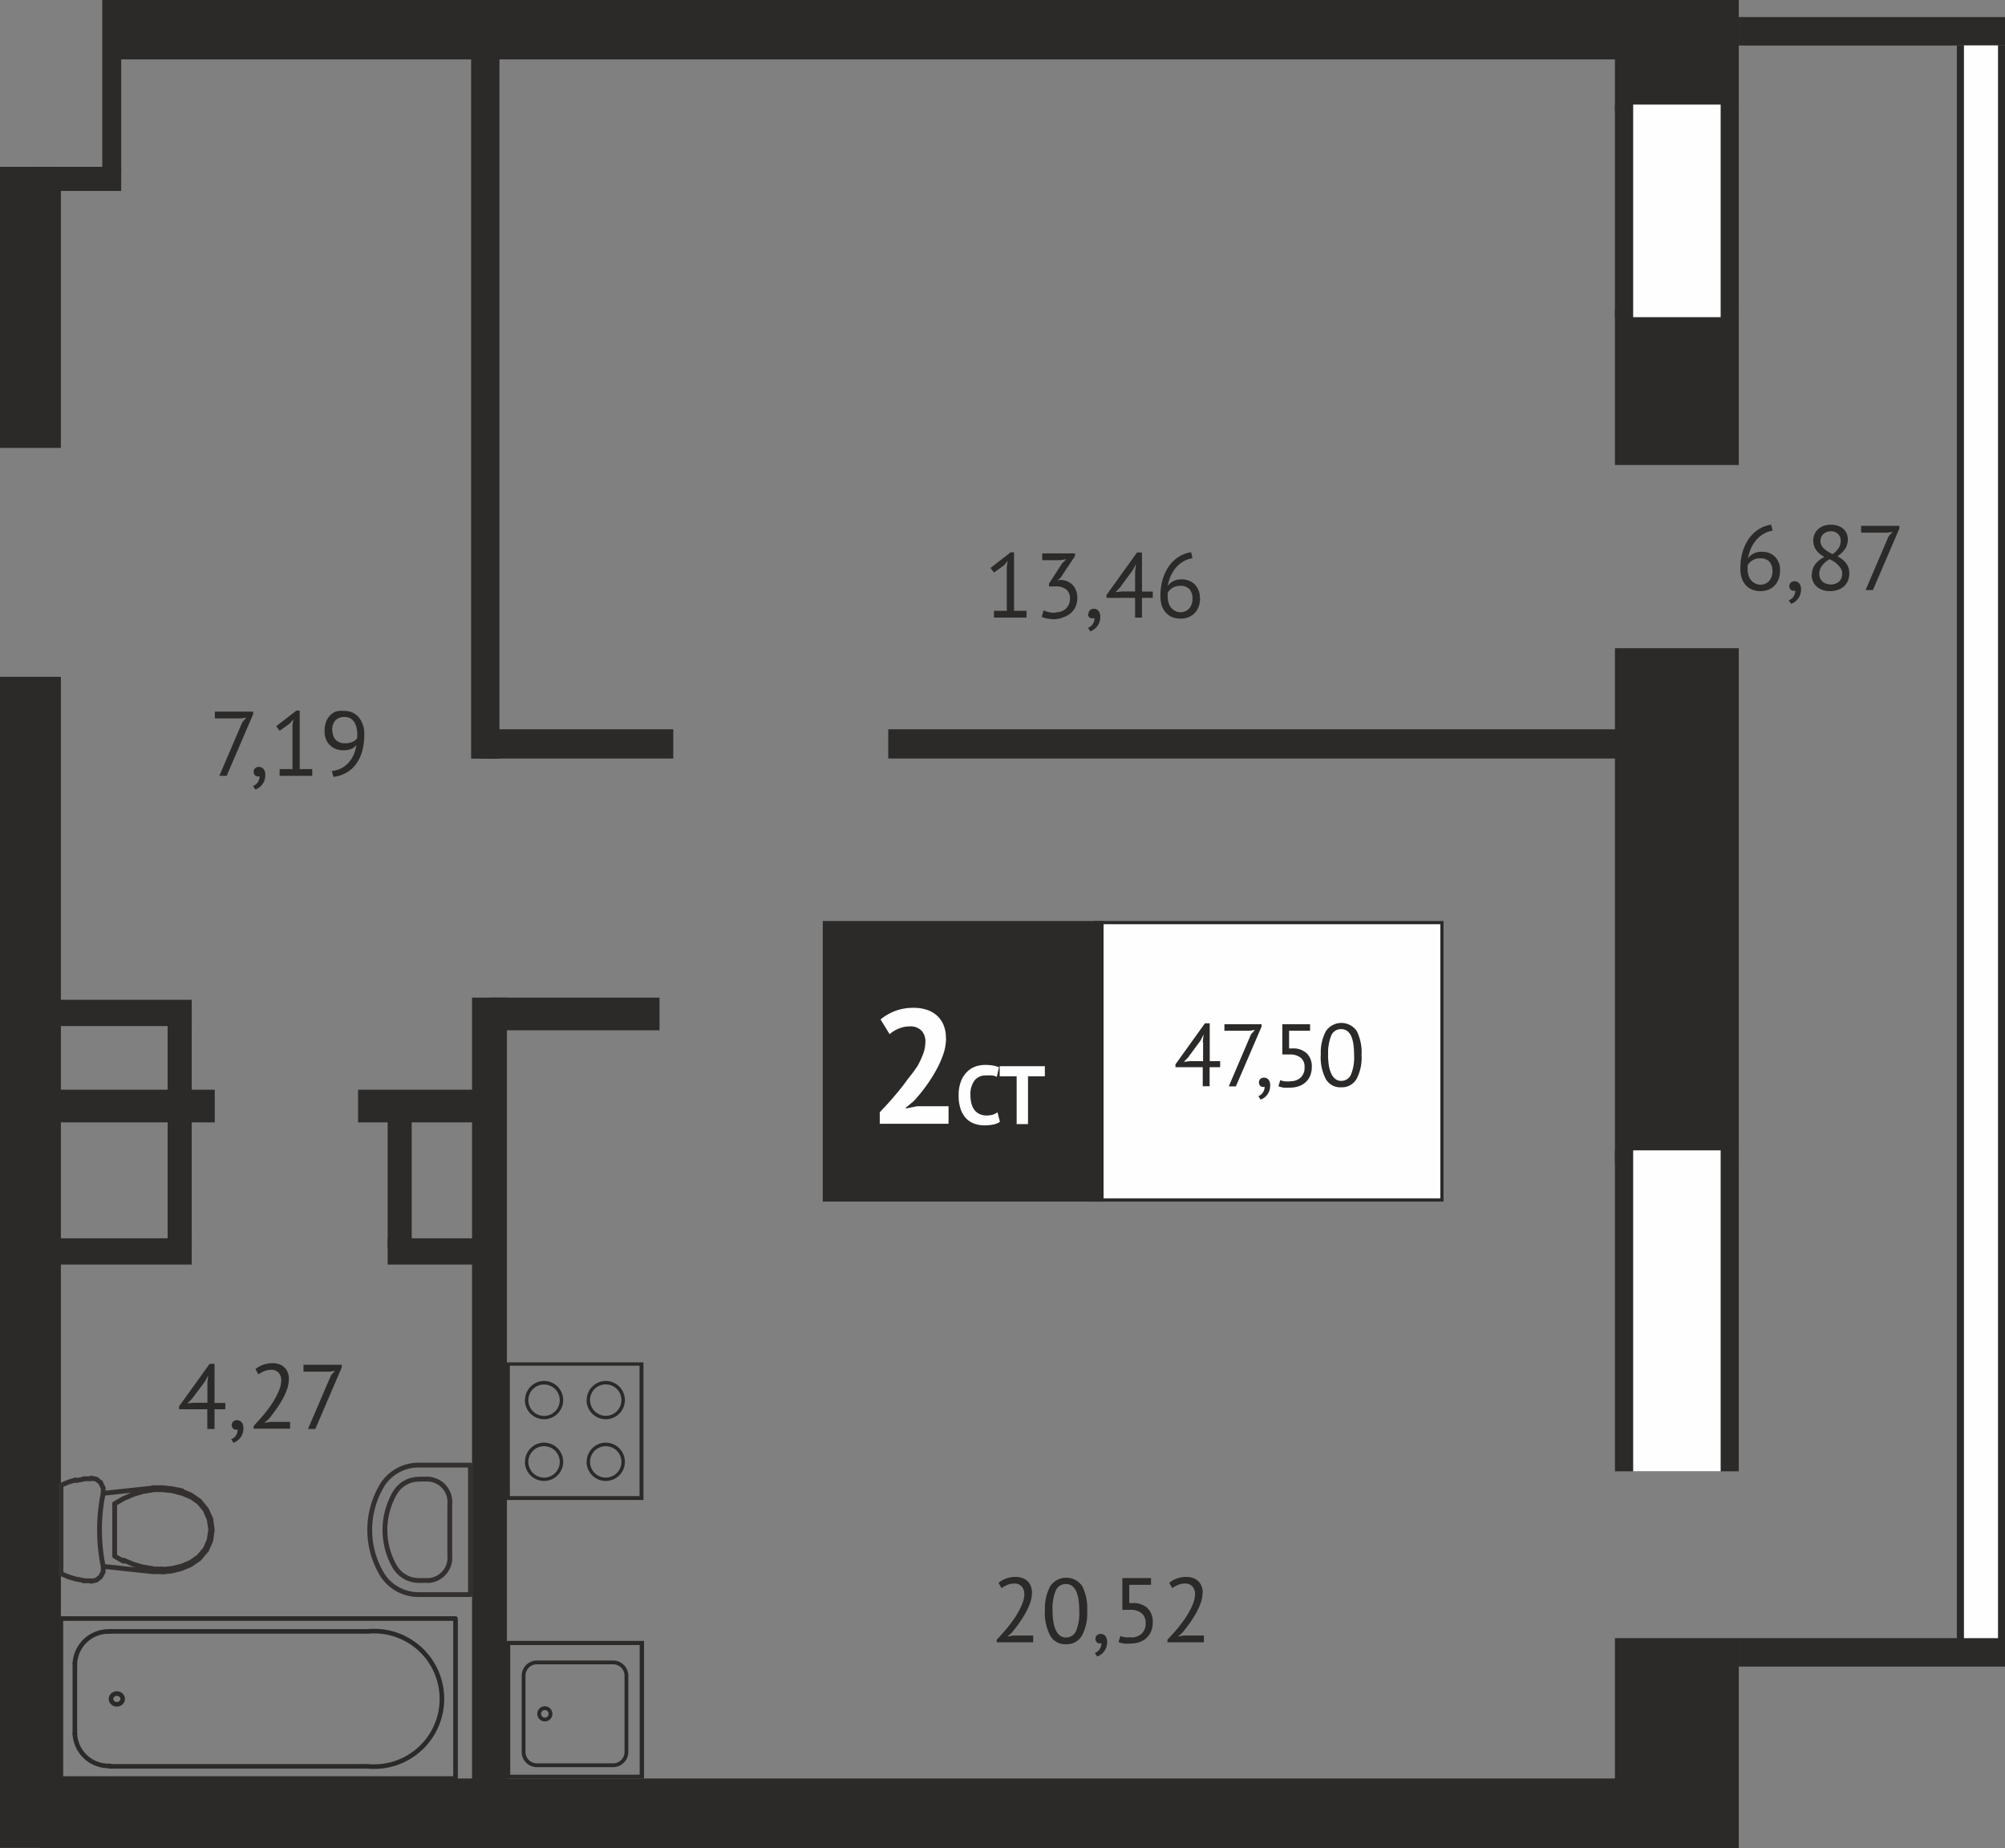 <svg xmlns="http://www.w3.org/2000/svg" xmlns:xlink="http://www.w3.org/1999/xlink" viewBox="0 0 174.87 161.16"><rect x="0" y="0" width="174.87" height="161.16" fill="#808080" stroke="none"/><defs><style>.cls-1,.cls-11,.cls-12,.cls-5,.cls-6,.cls-7{fill:none;}.cls-2{isolation:isolate;}.cls-3{fill:#2b2a29;}.cls-4{fill:#fefefe;}.cls-11,.cls-12,.cls-5{stroke:#2b2a29;}.cls-5,.cls-6,.cls-7{stroke-linecap:round;stroke-linejoin:round;}.cls-5{stroke-width:0.4px;}.cls-6,.cls-7{stroke:#34302f;}.cls-6{stroke-width:0.42px;}.cls-7{stroke-width:0.42px;}.cls-8{mix-blend-mode:multiply;}.cls-9{clip-path:url(#clip-path);}.cls-10{clip-path:url(#clip-path-2);}.cls-11{stroke-miterlimit:22.93;}.cls-11,.cls-12{stroke-width:0.28px;}.cls-12{stroke-miterlimit:10;}</style><clipPath id="clip-path"><rect class="cls-1" x="45.5" y="144.81" width="9.3" height="9.3"/></clipPath><clipPath id="clip-path-2"><rect class="cls-1" x="46.86" y="148.79" width="1.33" height="1.33"/></clipPath></defs><title>9b_3s_5fl</title><g class="cls-2"><g id="Слой_1" data-name="Слой 1"><g id="floor"><rect class="cls-3" x="140.85" y="142.86" width="10.8" height="18.3"/><rect class="cls-3" x="140.85" y="56.53" width="10.8" height="44.93"/><rect class="cls-3" x="140.85" y="26.98" width="10.8" height="13.57"/><rect class="cls-3" x="140.85" width="10.8" height="9.66"/><rect class="cls-3" y="14.55" width="5.31" height="24.51"/><rect class="cls-3" y="59.02" width="5.31" height="102.13"/><rect class="cls-3" x="140.85" y="100.32" width="10.8" height="27.99"/><rect class="cls-4" x="142.44" y="100.32" width="7.63" height="27.99"/><rect class="cls-3" x="140.85" y="9.12" width="10.8" height="18.54"/><rect class="cls-4" x="142.44" y="9.12" width="7.63" height="18.54"/><rect class="cls-3" x="151.65" y="1.49" width="23.22" height="2.48"/><rect class="cls-3" x="170.67" y="3.96" width="4.2" height="139.19"/><rect class="cls-4" x="171.29" y="3.96" width="2.97" height="139.19"/><rect class="cls-3" x="151.65" y="142.86" width="23.22" height="2.48"/><rect class="cls-3" x="2.77" y="14.55" width="7.8" height="2.1"/><rect class="cls-3" x="8.92" width="1.65" height="15"/><rect class="cls-3" x="9.75" width="133.88" height="5.18"/><rect class="cls-3" x="41.09" y="4.28" width="2.47" height="61.88"/><rect class="cls-3" x="41.92" y="63.6" width="16.8" height="2.55"/><rect class="cls-3" x="77.47" y="63.6" width="65.17" height="2.55"/><rect class="cls-3" x="3.74" y="95.03" width="14.99" height="2.85"/><rect class="cls-3" x="31.23" y="95.03" width="12.98" height="2.85"/><rect class="cls-3" x="41.17" y="87" width="3.04" height="71.48"/><rect class="cls-3" x="42.69" y="87" width="14.83" height="2.85"/><rect class="cls-3" x="3.52" y="155.1" width="140.48" height="6.06"/><rect class="cls-3" x="5.13" y="87.19" width="11.59" height="2.29"/><rect class="cls-3" x="14.62" y="88.2" width="2.1" height="7.5"/><rect class="cls-5" x="5.31" y="141.15" width="34.42" height="13.95"/><line class="cls-5" x1="32" y1="142.27" x2="9.58" y2="142.27"/><line class="cls-5" x1="32" y1="154.04" x2="9.58" y2="154.04"/><line class="cls-5" x1="6.53" y1="151.24" x2="6.53" y2="145.08"/><ellipse class="cls-5" cx="10.19" cy="148.16" rx="0.51" ry="0.47"/><path class="cls-5" d="M32.09,142.27a5.91,5.91,0,1,1,0,11.77"/><path class="cls-5" d="M6.53,145.08a2.94,2.94,0,0,1,3.06-2.8"/><path class="cls-5" d="M9.59,154a2.94,2.94,0,0,1-3.06-2.8"/><path class="cls-6" d="M10,131.13v4.58m-1,1.36V136.6m-0.22.89L9,137.08m-0.59.72,0.37-.3m-0.83.4,0.46-.1m-1.14.06,0.68,0m-1.36-.16,0.68,0.12m-1.33-.32,0.65,0.2m-1.28-.47,0.63,0.27m0-8.24-0.63.27m1.28-.47-0.65.2M7.27,129l-0.67.12m1.36-.16-0.68,0M8.41,129l-0.46-.1m0.84,0.4L8.41,129M9,129.76l-0.21-.42M9,130.23v-0.47m-3.68-.19v7.7m11.28-1,0.74-.51m-1.51.83,0.77-.33m-1.59.53,0.82-.21m-1.65.29,0.84-.09m-1.68.05,0.84,0m-1.71-.18,0.87,0.15m-1.73-.39,0.85,0.25m-1.67-.6,0.82,0.35M10,135.71l0.77,0.44m0-5.46-0.77.45m1.59-.8-0.82.35m1.67-.61-0.85.25m1.73-.4-0.87.15m1.71-.17-0.84,0M15,130l-0.84-.09m1.65,0.3L15,130m1.59,0.52-0.77-.32M17.33,131l-0.74-.51m1.31,1.19L17.33,131m0.93,1.51-0.36-.82m0.48,1.71-0.13-.89m0,1.77,0.13-.89m-0.48,1.7,0.36-.82m-0.93,1.5,0.57-.69M9,136.6l4.31,0.46m0-7.29L9,130.23m5.17-.49-0.86,0M15,129.83l-0.85-.09M15.87,130L15,129.83m1.64,0.54-0.8-.33m1.57,0.86-0.77-.53M18,131.63l-0.6-.73m1,1.59L18,131.63m0.51,1.79-0.13-.93m0,1.86,0.13-.93M18,135.21l0.38-.86m-1,1.58,0.6-.72m-1.37,1.25,0.77-.53m-1.57.86,0.8-.33M15,137l0.84-.21m-1.69.3L15,137m-1.71.06,0.86,0M9,136.6a16,16,0,0,1,0-6.37"/><path class="cls-7" d="M36.55,137.83a2.42,2.42,0,0,1-2.08-1.14m-1.16-7.14a3.74,3.74,0,0,1,3.25-1.78m-2.08,2.37A2.41,2.41,0,0,1,36.55,129m-2.08,7.7a6.43,6.43,0,0,1,0-6.55m-1.16,7.13a7.54,7.54,0,0,1,0-7.72m4.14-.56h0a2,2,0,0,1,1.78,2.18m0,4.47a2,2,0,0,1-1.77,2.18m1.77-6.65v4.47m1.8-7.88v11.29m0-11.29H36.55m0.9,1.22h-0.9M41,139.06H36.55m0.9-1.23h-0.9m0,1.23a3.75,3.75,0,0,1-3.25-1.79"/><path class="cls-3" d="M55.79,154.77V143.46H44.5v11.31H55.79Zm-11.62.33v-12h12v12h-12Z"/><g class="cls-8"><g class="cls-9"><path class="cls-3" d="M45.83,152.78a1,1,0,0,0,1,1h6.64a1,1,0,0,0,1-1v-6.64a1,1,0,0,0-1-1H46.83a1,1,0,0,0-1,1v6.64Zm-0.33,0v-6.64a1.33,1.33,0,0,1,1.33-1.33h6.64a1.33,1.33,0,0,1,1.33,1.33v6.64a1.33,1.33,0,0,1-1.33,1.33H46.83A1.33,1.33,0,0,1,45.5,152.78Z"/></g></g><g class="cls-8"><g class="cls-10"><path class="cls-3" d="M47.19,149.46a0.33,0.33,0,1,0,.33-0.33,0.33,0.33,0,0,0-.33.33m-0.33,0a0.66,0.66,0,1,1,.66.66A0.66,0.66,0,0,1,46.86,149.46Z"/></g></g><path class="cls-3" d="M51.46,122.09a1.37,1.37,0,1,1,1.37,1.38,1.38,1.38,0,0,1-1.37-1.37m-0.3,0a1.67,1.67,0,1,0,1.67-1.67A1.67,1.67,0,0,0,51.17,122.09Zm-5.08,0a1.37,1.37,0,1,1,1.37,1.38A1.38,1.38,0,0,1,46.08,122.09Zm-0.3,0a1.67,1.67,0,1,0,1.67-1.67A1.67,1.67,0,0,0,45.79,122.09Zm5.68,5.38a1.37,1.37,0,1,1,1.37,1.38A1.38,1.38,0,0,1,51.46,127.47Zm-0.3,0a1.67,1.67,0,1,0,1.67-1.67A1.67,1.67,0,0,0,51.17,127.47Zm-5.08,0a1.37,1.37,0,1,1,1.37,1.38A1.38,1.38,0,0,1,46.08,127.47Zm-0.3,0a1.67,1.67,0,1,0,1.67-1.67A1.67,1.67,0,0,0,45.79,127.47Zm10-8.37v11.36H44.47V119.1H55.83Zm-11.66-.3v12h12v-12h-12Z"/><rect class="cls-3" x="5.13" y="107.99" width="11.59" height="2.29"/><rect class="cls-3" x="14.62" y="95.7" width="2.1" height="13.11"/><rect class="cls-3" x="33.81" y="95.7" width="2.1" height="13.11"/><rect class="cls-3" x="33.81" y="107.99" width="9.62" height="2.29"/></g><g id="text"><polygon class="cls-3" points="86.69 53.27 87.81 53.27 87.81 49.4 87.89 48.92 87.57 49.3 86.69 49.93 86.39 49.53 88.15 48.16 88.44 48.16 88.44 53.27 89.53 53.27 89.53 53.86 86.69 53.86 86.69 53.27"/><path class="cls-3" d="M92.06,53.4a1.54,1.54,0,0,0,.5-0.08,1.1,1.1,0,0,0,.66-0.61,1.15,1.15,0,0,0,.1-0.47A1,1,0,0,0,93,51.41a1.41,1.41,0,0,0-.92-0.27H91.49V50.9l1.15-1.78L93,48.77l-0.52.08H90.9V48.26h2.86v0.23l-1.27,1.91-0.28.23v0l0.27-.06a1.71,1.71,0,0,1,.59.12,1.35,1.35,0,0,1,.47.31,1.45,1.45,0,0,1,.31.49,1.75,1.75,0,0,1,.11.64,1.85,1.85,0,0,1-.15.77,1.64,1.64,0,0,1-.41.56,1.79,1.79,0,0,1-.61.35A2.28,2.28,0,0,1,92,54a3.4,3.4,0,0,1-.65-0.06,2.71,2.71,0,0,1-.5-0.14l0.17-.57a2.19,2.19,0,0,0,.44.15,2.42,2.42,0,0,0,.56.06"/><path class="cls-3" d="M94.94,53.52a0.41,0.41,0,0,1,.13-0.31,0.46,0.46,0,0,1,.33-0.12,0.51,0.51,0,0,1,.4.18,0.75,0.75,0,0,1,.16.51,1.45,1.45,0,0,1-.08.5,1.29,1.29,0,0,1-.21.37,1.25,1.25,0,0,1-.28.26,1.23,1.23,0,0,1-.3.15l-0.2-.31a0.82,0.82,0,0,0,.43-0.35,0.93,0.93,0,0,0,.14-0.48l-0.14,0A0.36,0.36,0,0,1,95,53.83a0.43,0.43,0,0,1-.11-0.32"/><path class="cls-3" d="M99,49.84l0.08-.66h0l-0.28.54-1.13,1.53-0.38.39,0.56-.06H99V49.84Zm1.57,2.3H99.6v1.72H99V52.14H96.51V51.88l2.66-3.7H99.6v3.41h0.94v0.56Z"/><path class="cls-3" d="M104,52.24a1.23,1.23,0,0,0-.26-0.86,1.05,1.05,0,0,0-.82-0.29,1.18,1.18,0,0,0-.68.19,1.09,1.09,0,0,0-.4.43,1.32,1.32,0,0,0,0,.18v0.16a1.79,1.79,0,0,0,.07.49,1.26,1.26,0,0,0,.21.43,1.12,1.12,0,0,0,.36.3,1,1,0,0,0,.5.12,1,1,0,0,0,.42-0.09,1,1,0,0,0,.32-0.24,1.08,1.08,0,0,0,.21-0.37,1.4,1.4,0,0,0,.08-0.46m0.66-.06a2.1,2.1,0,0,1-.11.69,1.67,1.67,0,0,1-.33.57,1.51,1.51,0,0,1-.54.38,1.8,1.8,0,0,1-.73.14,1.93,1.93,0,0,1-.72-0.13,1.5,1.5,0,0,1-.55-0.38,1.7,1.7,0,0,1-.36-0.62,2.65,2.65,0,0,1-.12-0.85,5,5,0,0,1,.2-1.46,3.91,3.91,0,0,1,.56-1.16,3,3,0,0,1,.85-0.8,2.68,2.68,0,0,1,1.07-.39L104,48.68a2.35,2.35,0,0,0-.82.3,2.6,2.6,0,0,0-.64.55,3,3,0,0,0-.45.74,3.35,3.35,0,0,0-.24.84,1.19,1.19,0,0,1,.43-0.4,1.44,1.44,0,0,1,.74-0.18,1.59,1.59,0,0,1,1.18.43A1.64,1.64,0,0,1,104.65,52.17Z"/><polygon class="cls-3" points="19.13 67.66 21.14 62.97 21.49 62.58 21.02 62.65 18.74 62.65 18.74 62.06 22.08 62.06 22.08 62.28 19.77 67.66 19.13 67.66"/><path class="cls-3" d="M22.12,67.32A0.41,0.41,0,0,1,22.25,67a0.46,0.46,0,0,1,.33-0.12,0.51,0.51,0,0,1,.4.18,0.75,0.75,0,0,1,.16.51,1.45,1.45,0,0,1-.08.5,1.28,1.28,0,0,1-.21.37,1.25,1.25,0,0,1-.28.26,1.23,1.23,0,0,1-.3.15l-0.2-.31a0.82,0.82,0,0,0,.43-0.35,0.92,0.92,0,0,0,.14-0.48l-0.14,0a0.36,0.36,0,0,1-.27-0.11,0.43,0.43,0,0,1-.11-0.32"/><polygon class="cls-3" points="24.39 67.07 25.51 67.07 25.51 63.2 25.59 62.73 25.27 63.1 24.39 63.73 24.09 63.33 25.85 61.97 26.14 61.97 26.14 67.07 27.23 67.07 27.23 67.66 24.39 67.66 24.39 67.07"/><path class="cls-3" d="M29,63.69a1.12,1.12,0,0,0,.3.85,1.1,1.1,0,0,0,.79.28,1.61,1.61,0,0,0,.67-0.13,0.85,0.85,0,0,0,.4-0.34,1.21,1.21,0,0,0,0-.18V64a2.25,2.25,0,0,0-.07-0.56,1.61,1.61,0,0,0-.2-0.48,1,1,0,0,0-.36-0.33A1.06,1.06,0,0,0,30,62.53a1,1,0,0,0-.76.31,1.26,1.26,0,0,0-.27.86m-0.66.06A2.19,2.19,0,0,1,28.42,63a1.62,1.62,0,0,1,.33-0.57,1.49,1.49,0,0,1,.54-0.38A1.94,1.94,0,0,1,30,62a1.59,1.59,0,0,1,1.27.53A2.21,2.21,0,0,1,31.77,64a5.48,5.48,0,0,1-.2,1.58A3.48,3.48,0,0,1,31,66.7a2.62,2.62,0,0,1-.85.72,3.08,3.08,0,0,1-1.07.33l-0.14-.51A2.59,2.59,0,0,0,29.77,67a2.29,2.29,0,0,0,.64-0.5,2.6,2.6,0,0,0,.44-0.69,3.26,3.26,0,0,0,.23-0.84,1.18,1.18,0,0,1-.48.36,1.94,1.94,0,0,1-.68.1,1.77,1.77,0,0,1-.62-0.11A1.53,1.53,0,0,1,28.79,65a1.46,1.46,0,0,1-.35-0.51A1.78,1.78,0,0,1,28.31,63.76Z"/><path class="cls-3" d="M90,138.93a2.61,2.61,0,0,1-.16.87,5.64,5.64,0,0,1-.41.89,8.92,8.92,0,0,1-.56.88q-0.31.43-.62,0.81l-0.39.34v0l0.51-.09h1.74v0.59H86.93V143l0.42-.46q0.25-.27.52-0.6t0.53-.7a8.55,8.55,0,0,0,.47-0.76,4.75,4.75,0,0,0,.34-0.76,2.22,2.22,0,0,0,.13-0.71,1,1,0,0,0-.22-0.65,0.85,0.85,0,0,0-.68-0.26,1.48,1.48,0,0,0-.59.12,2.32,2.32,0,0,0-.5.28l-0.26-.46a2.07,2.07,0,0,1,.66-0.38,2.45,2.45,0,0,1,.82-0.14,1.71,1.71,0,0,1,.61.1,1.25,1.25,0,0,1,.45.28,1.22,1.22,0,0,1,.28.44,1.53,1.53,0,0,1,.1.55"/><path class="cls-3" d="M91.8,140.46a6.06,6.06,0,0,0,.07.95,2.76,2.76,0,0,0,.21.74,1.28,1.28,0,0,0,.36.48,0.82,0.82,0,0,0,.52.17,0.94,0.94,0,0,0,.89-0.56,4.15,4.15,0,0,0,.28-1.77,6.89,6.89,0,0,0-.06-0.94,2.74,2.74,0,0,0-.2-0.74,1.2,1.2,0,0,0-.36-0.48,0.89,0.89,0,0,0-.55-0.17,0.93,0.93,0,0,0-.88.57,4.15,4.15,0,0,0-.28,1.77m-0.66,0a4.05,4.05,0,0,1,.47-2.17,1.69,1.69,0,0,1,2.77,0,4.28,4.28,0,0,1,.44,2.18,4.05,4.05,0,0,1-.47,2.17,1.53,1.53,0,0,1-1.37.73,1.49,1.49,0,0,1-1.39-.76A4.3,4.3,0,0,1,91.13,140.46Z"/><path class="cls-3" d="M95.54,142.92a0.41,0.41,0,0,1,.13-0.31,0.46,0.46,0,0,1,.33-0.12,0.51,0.51,0,0,1,.4.18,0.75,0.75,0,0,1,.16.51,1.45,1.45,0,0,1-.08.5,1.29,1.29,0,0,1-.21.37,1.25,1.25,0,0,1-.28.26,1.23,1.23,0,0,1-.3.15l-0.2-.31a0.82,0.82,0,0,0,.43-0.35,0.93,0.93,0,0,0,.14-0.48l-0.14,0a0.36,0.36,0,0,1-.27-0.11,0.43,0.43,0,0,1-.11-0.32"/><path class="cls-3" d="M98.65,142.8a1.32,1.32,0,0,0,.91-0.32,1.18,1.18,0,0,0,.36-0.93,1.06,1.06,0,0,0-.36-0.87,1.52,1.52,0,0,0-1-.29l-0.67,0v-2.77h2.5v0.59h-1.9v1.59l0.34,0a1.77,1.77,0,0,1,1.25.44,1.63,1.63,0,0,1,.46,1.24,2,2,0,0,1-.15.8,1.65,1.65,0,0,1-.41.58,1.76,1.76,0,0,1-.61.35,2.31,2.31,0,0,1-.75.12,3.91,3.91,0,0,1-.61,0,2.5,2.5,0,0,1-.46-0.12l0.17-.54a2,2,0,0,0,.4.11,3.19,3.19,0,0,0,.52,0"/><path class="cls-3" d="M104.88,138.93a2.61,2.61,0,0,1-.16.87,5.64,5.64,0,0,1-.41.89,8.9,8.9,0,0,1-.56.88q-0.31.43-.62,0.81l-0.39.34v0l0.51-.09H105v0.59h-3.18V143l0.42-.46q0.25-.27.52-0.6t0.53-.7a8.53,8.53,0,0,0,.47-0.76,4.74,4.74,0,0,0,.34-0.76,2.21,2.21,0,0,0,.13-0.71,1,1,0,0,0-.22-0.65,0.85,0.85,0,0,0-.68-0.26,1.48,1.48,0,0,0-.59.12,2.32,2.32,0,0,0-.5.28l-0.26-.46a2.07,2.07,0,0,1,.66-0.38,2.45,2.45,0,0,1,.82-0.14,1.71,1.71,0,0,1,.61.1,1.25,1.25,0,0,1,.45.28,1.22,1.22,0,0,1,.28.44,1.53,1.53,0,0,1,.1.55"/><path class="cls-3" d="M18.08,120.6l0.08-.66h0l-0.28.54L16.73,122l-0.38.39,0.56-.06h1.18V120.6Zm1.57,2.3H18.71v1.72H18.08V122.9H15.62v-0.26l2.66-3.7h0.43v3.41h0.94v0.56Z"/><path class="cls-3" d="M20.21,124.28a0.41,0.41,0,0,1,.13-0.31,0.46,0.46,0,0,1,.33-0.12,0.52,0.52,0,0,1,.4.18,0.75,0.75,0,0,1,.16.51,1.45,1.45,0,0,1-.08.5,1.28,1.28,0,0,1-.21.37,1.25,1.25,0,0,1-.28.26,1.23,1.23,0,0,1-.3.15l-0.2-.31a0.82,0.82,0,0,0,.43-0.35,0.92,0.92,0,0,0,.14-0.48l-0.14,0a0.36,0.36,0,0,1-.27-0.11,0.43,0.43,0,0,1-.11-0.32"/><path class="cls-3" d="M25.19,120.3a2.61,2.61,0,0,1-.16.87,5.63,5.63,0,0,1-.41.89,8.9,8.9,0,0,1-.56.88q-0.31.43-.62,0.81l-0.39.34v0l0.51-.09H25.3v0.59H22.12v-0.23l0.42-.46q0.25-.27.52-0.6t0.53-.7a8.52,8.52,0,0,0,.47-0.76,4.75,4.75,0,0,0,.34-0.76,2.21,2.21,0,0,0,.13-0.71,1,1,0,0,0-.22-0.65,0.85,0.85,0,0,0-.68-0.26,1.48,1.48,0,0,0-.59.12,2.31,2.31,0,0,0-.5.28l-0.26-.46a2.07,2.07,0,0,1,.66-0.38,2.45,2.45,0,0,1,.82-0.14,1.71,1.71,0,0,1,.61.1,1.25,1.25,0,0,1,.45.28,1.22,1.22,0,0,1,.28.44,1.53,1.53,0,0,1,.1.55"/><polygon class="cls-3" points="26.86 124.62 28.87 119.94 29.22 119.54 28.75 119.62 26.47 119.62 26.47 119.02 29.81 119.02 29.81 119.24 27.5 124.62 26.86 124.62"/><path class="cls-3" d="M154.58,49.84a1.23,1.23,0,0,0-.26-0.86,1.06,1.06,0,0,0-.82-0.29,1.18,1.18,0,0,0-.68.19,1.09,1.09,0,0,0-.4.43,1.32,1.32,0,0,0,0,.18v0.16a1.78,1.78,0,0,0,.07.49,1.26,1.26,0,0,0,.21.43,1.12,1.12,0,0,0,.36.3,1,1,0,0,0,.5.12,1,1,0,0,0,.42-0.09,1,1,0,0,0,.32-0.24,1.08,1.08,0,0,0,.21-0.37,1.39,1.39,0,0,0,.08-0.46m0.66-.06a2.1,2.1,0,0,1-.11.69,1.67,1.67,0,0,1-.33.57,1.52,1.52,0,0,1-.54.38,1.8,1.8,0,0,1-.73.14,1.93,1.93,0,0,1-.72-0.13,1.5,1.5,0,0,1-.55-0.38,1.7,1.7,0,0,1-.36-0.62,2.65,2.65,0,0,1-.12-0.85,5,5,0,0,1,.2-1.46,3.91,3.91,0,0,1,.56-1.16,3,3,0,0,1,.85-0.8,2.68,2.68,0,0,1,1.07-.39l0.14,0.51a2.35,2.35,0,0,0-.82.3,2.6,2.6,0,0,0-.64.55,3,3,0,0,0-.45.74,3.35,3.35,0,0,0-.24.84,1.19,1.19,0,0,1,.43-0.4,1.44,1.44,0,0,1,.74-0.18,1.59,1.59,0,0,1,1.18.43A1.64,1.64,0,0,1,155.25,49.77Z"/><path class="cls-3" d="M156.06,51.12a0.41,0.41,0,0,1,.13-0.31,0.46,0.46,0,0,1,.33-0.12,0.52,0.52,0,0,1,.4.18,0.75,0.75,0,0,1,.16.51,1.45,1.45,0,0,1-.08.5,1.28,1.28,0,0,1-.21.37,1.25,1.25,0,0,1-.28.26,1.22,1.22,0,0,1-.3.15l-0.2-.31a0.82,0.82,0,0,0,.43-0.35,0.93,0.93,0,0,0,.14-0.48l-0.14,0a0.36,0.36,0,0,1-.27-0.11,0.43,0.43,0,0,1-.11-0.32"/><path class="cls-3" d="M158.77,47.15a0.86,0.86,0,0,0,.09.4,1.09,1.09,0,0,0,.24.31,2.13,2.13,0,0,0,.34.25l0.4,0.22a2.26,2.26,0,0,0,.53-0.55,1.1,1.1,0,0,0,.17-0.6,0.79,0.79,0,0,0-.25-0.63,0.89,0.89,0,0,0-.6-0.22,1,1,0,0,0-.38.07,1,1,0,0,0-.29.18,0.72,0.72,0,0,0-.18.26,0.81,0.81,0,0,0-.06.31m1.9,2.9a0.88,0.88,0,0,0-.1-0.42,1.28,1.28,0,0,0-.25-0.33A2,2,0,0,0,160,49l-0.42-.23a1.85,1.85,0,0,0-.7.61,1.22,1.22,0,0,0-.21.64,1.07,1.07,0,0,0,.06.37,0.82,0.82,0,0,0,.19.3,0.94,0.94,0,0,0,.32.2,1.15,1.15,0,0,0,.44.08,1.22,1.22,0,0,0,.38-0.06,1,1,0,0,0,.32-0.18,0.84,0.84,0,0,0,.22-0.3A1,1,0,0,0,160.66,50Zm-2.65.08a1.48,1.48,0,0,1,.26-0.88,2.38,2.38,0,0,1,.82-0.68,3.92,3.92,0,0,1-.37-0.25,1.7,1.7,0,0,1-.3-0.3,1.36,1.36,0,0,1-.21-0.38,1.39,1.39,0,0,1-.08-0.48,1.45,1.45,0,0,1,.11-0.57,1.23,1.23,0,0,1,.31-0.44,1.48,1.48,0,0,1,.49-0.29,1.86,1.86,0,0,1,.64-0.1,1.82,1.82,0,0,1,.61.1,1.36,1.36,0,0,1,.46.26,1.17,1.17,0,0,1,.29.4,1.24,1.24,0,0,1,.1.51,1.54,1.54,0,0,1-.21.8,2.36,2.36,0,0,1-.69.68,3.6,3.6,0,0,1,.4.26,1.87,1.87,0,0,1,.33.32,1.4,1.4,0,0,1,.22.4,1.46,1.46,0,0,1,.08.5,1.7,1.7,0,0,1-.11.63,1.34,1.34,0,0,1-.33.49,1.54,1.54,0,0,1-.53.32,2,2,0,0,1-.71.12,1.92,1.92,0,0,1-.68-0.11,1.49,1.49,0,0,1-.5-0.3,1.25,1.25,0,0,1-.31-0.45A1.5,1.5,0,0,1,158,50.13Z"/><polygon class="cls-3" points="162.71 51.46 164.72 46.77 165.07 46.38 164.6 46.45 162.32 46.45 162.32 45.86 165.66 45.86 165.66 46.08 163.35 51.46 162.71 51.46"/><rect class="cls-4" x="95.53" y="80.46" width="30.23" height="24.19"/><rect class="cls-11" x="95.53" y="80.46" width="30.23" height="24.19"/><rect class="cls-3" x="71.9" y="80.46" width="24.21" height="24.19"/><rect class="cls-12" x="71.9" y="80.46" width="24.21" height="24.19"/><path class="cls-3" d="M104.9,90.84l0.08-.63h0l-0.27.53-1.09,1.48-0.37.38,0.54-.06h1.14V90.84Zm1.52,2.23H105.5v1.66h-0.6V93.07h-2.38V92.82l2.57-3.58h0.42v3.3h0.91v0.54Z"/><polygon class="cls-3" points="107.17 94.74 109.11 90.2 109.45 89.82 109 89.89 106.79 89.89 106.79 89.32 110.03 89.32 110.03 89.53 107.79 94.74 107.17 94.74"/><path class="cls-3" d="M109.8,94.4a0.4,0.4,0,0,1,.12-0.3,0.44,0.44,0,0,1,.32-0.12,0.5,0.5,0,0,1,.39.17,0.72,0.72,0,0,1,.15.5,1.39,1.39,0,0,1-.08.49,1.22,1.22,0,0,1-.47.61,1.18,1.18,0,0,1-.29.14l-0.19-.3a0.8,0.8,0,0,0,.41-0.34,0.89,0.89,0,0,0,.14-0.46l-0.13,0a0.35,0.35,0,0,1-.26-0.1,0.41,0.41,0,0,1-.1-0.31"/><path class="cls-3" d="M112.55,94.29a1.28,1.28,0,0,0,.88-0.31,1.14,1.14,0,0,0,.35-0.9,1,1,0,0,0-.34-0.84,1.47,1.47,0,0,0-.95-0.28l-0.65,0V89.32h2.42v0.57h-1.83v1.54l0.33,0a1.71,1.71,0,0,1,1.21.43,1.57,1.57,0,0,1,.44,1.2,1.91,1.91,0,0,1-.15.77,1.6,1.6,0,0,1-.4.56,1.7,1.7,0,0,1-.59.34,2.24,2.24,0,0,1-.73.12,3.77,3.77,0,0,1-.59,0,2.37,2.37,0,0,1-.45-0.12l0.16-.53a1.94,1.94,0,0,0,.38.1,3.09,3.09,0,0,0,.51,0"/><path class="cls-3" d="M115.83,92a5.85,5.85,0,0,0,.07.92,2.67,2.67,0,0,0,.21.71,1.25,1.25,0,0,0,.35.46,0.8,0.8,0,0,0,.51.17,0.91,0.91,0,0,0,.86-0.55A4,4,0,0,0,118.1,92a6.65,6.65,0,0,0-.06-0.91,2.65,2.65,0,0,0-.19-0.72,1.16,1.16,0,0,0-.35-0.46,0.87,0.87,0,0,0-.53-0.16,0.9,0.9,0,0,0-.86.55,4,4,0,0,0-.27,1.71m-0.64,0a3.92,3.92,0,0,1,.45-2.1,1.63,1.63,0,0,1,2.68,0,4.15,4.15,0,0,1,.42,2.11,3.92,3.92,0,0,1-.45,2.1,1.48,1.48,0,0,1-1.33.7,1.44,1.44,0,0,1-1.35-.74A4.16,4.16,0,0,1,115.19,92Z"/><path class="cls-4" d="M82.51,90.52A4.34,4.34,0,0,1,82.25,92a9,9,0,0,1-.67,1.45,13.63,13.63,0,0,1-.89,1.37q-0.49.66-1,1.21L79,96.6v0.07l1-.2h2.73V98h-6v-1l0.77-.83q0.43-.48.86-1t0.84-1.1A12.34,12.34,0,0,0,80,93a7,7,0,0,0,.52-1.11,3.06,3.06,0,0,0,.19-1,1.39,1.39,0,0,0-.33-1,1.35,1.35,0,0,0-1.06-.38,2.48,2.48,0,0,0-.93.19,2.63,2.63,0,0,0-.8.49L76.8,88.9a4.66,4.66,0,0,1,1.26-.73,4.5,4.5,0,0,1,1.65-.28,3.53,3.53,0,0,1,1.12.17,2.51,2.51,0,0,1,.88.5,2.29,2.29,0,0,1,.58.82,2.85,2.85,0,0,1,.21,1.14"/><path class="cls-4" d="M87.21,97.83a1.51,1.51,0,0,1-.59.24,3.7,3.7,0,0,1-.73.07A2.62,2.62,0,0,1,85,98a1.84,1.84,0,0,1-.72-0.45,2.23,2.23,0,0,1-.49-0.81,3.54,3.54,0,0,1-.18-1.22,3.3,3.3,0,0,1,.21-1.24,2.26,2.26,0,0,1,.53-0.81A2,2,0,0,1,85.1,93a2.56,2.56,0,0,1,.81-0.13,3.93,3.93,0,0,1,.73.06,2.67,2.67,0,0,1,.49.14l-0.19.84a1.44,1.44,0,0,0-.39-0.12,3.58,3.58,0,0,0-.55,0,1.2,1.2,0,0,0-1,.43,2,2,0,0,0-.36,1.32,2.73,2.73,0,0,0,.09.71,1.53,1.53,0,0,0,.26.55,1.22,1.22,0,0,0,.44.35,1.4,1.4,0,0,0,.61.13,2,2,0,0,0,.55-0.07A1.62,1.62,0,0,0,87,97Z"/><polygon class="cls-4" points="91.13 93.86 89.66 93.86 89.66 98.03 88.67 98.03 88.67 93.86 87.19 93.86 87.19 92.98 91.13 92.98 91.13 93.86"/></g></g></g></svg>